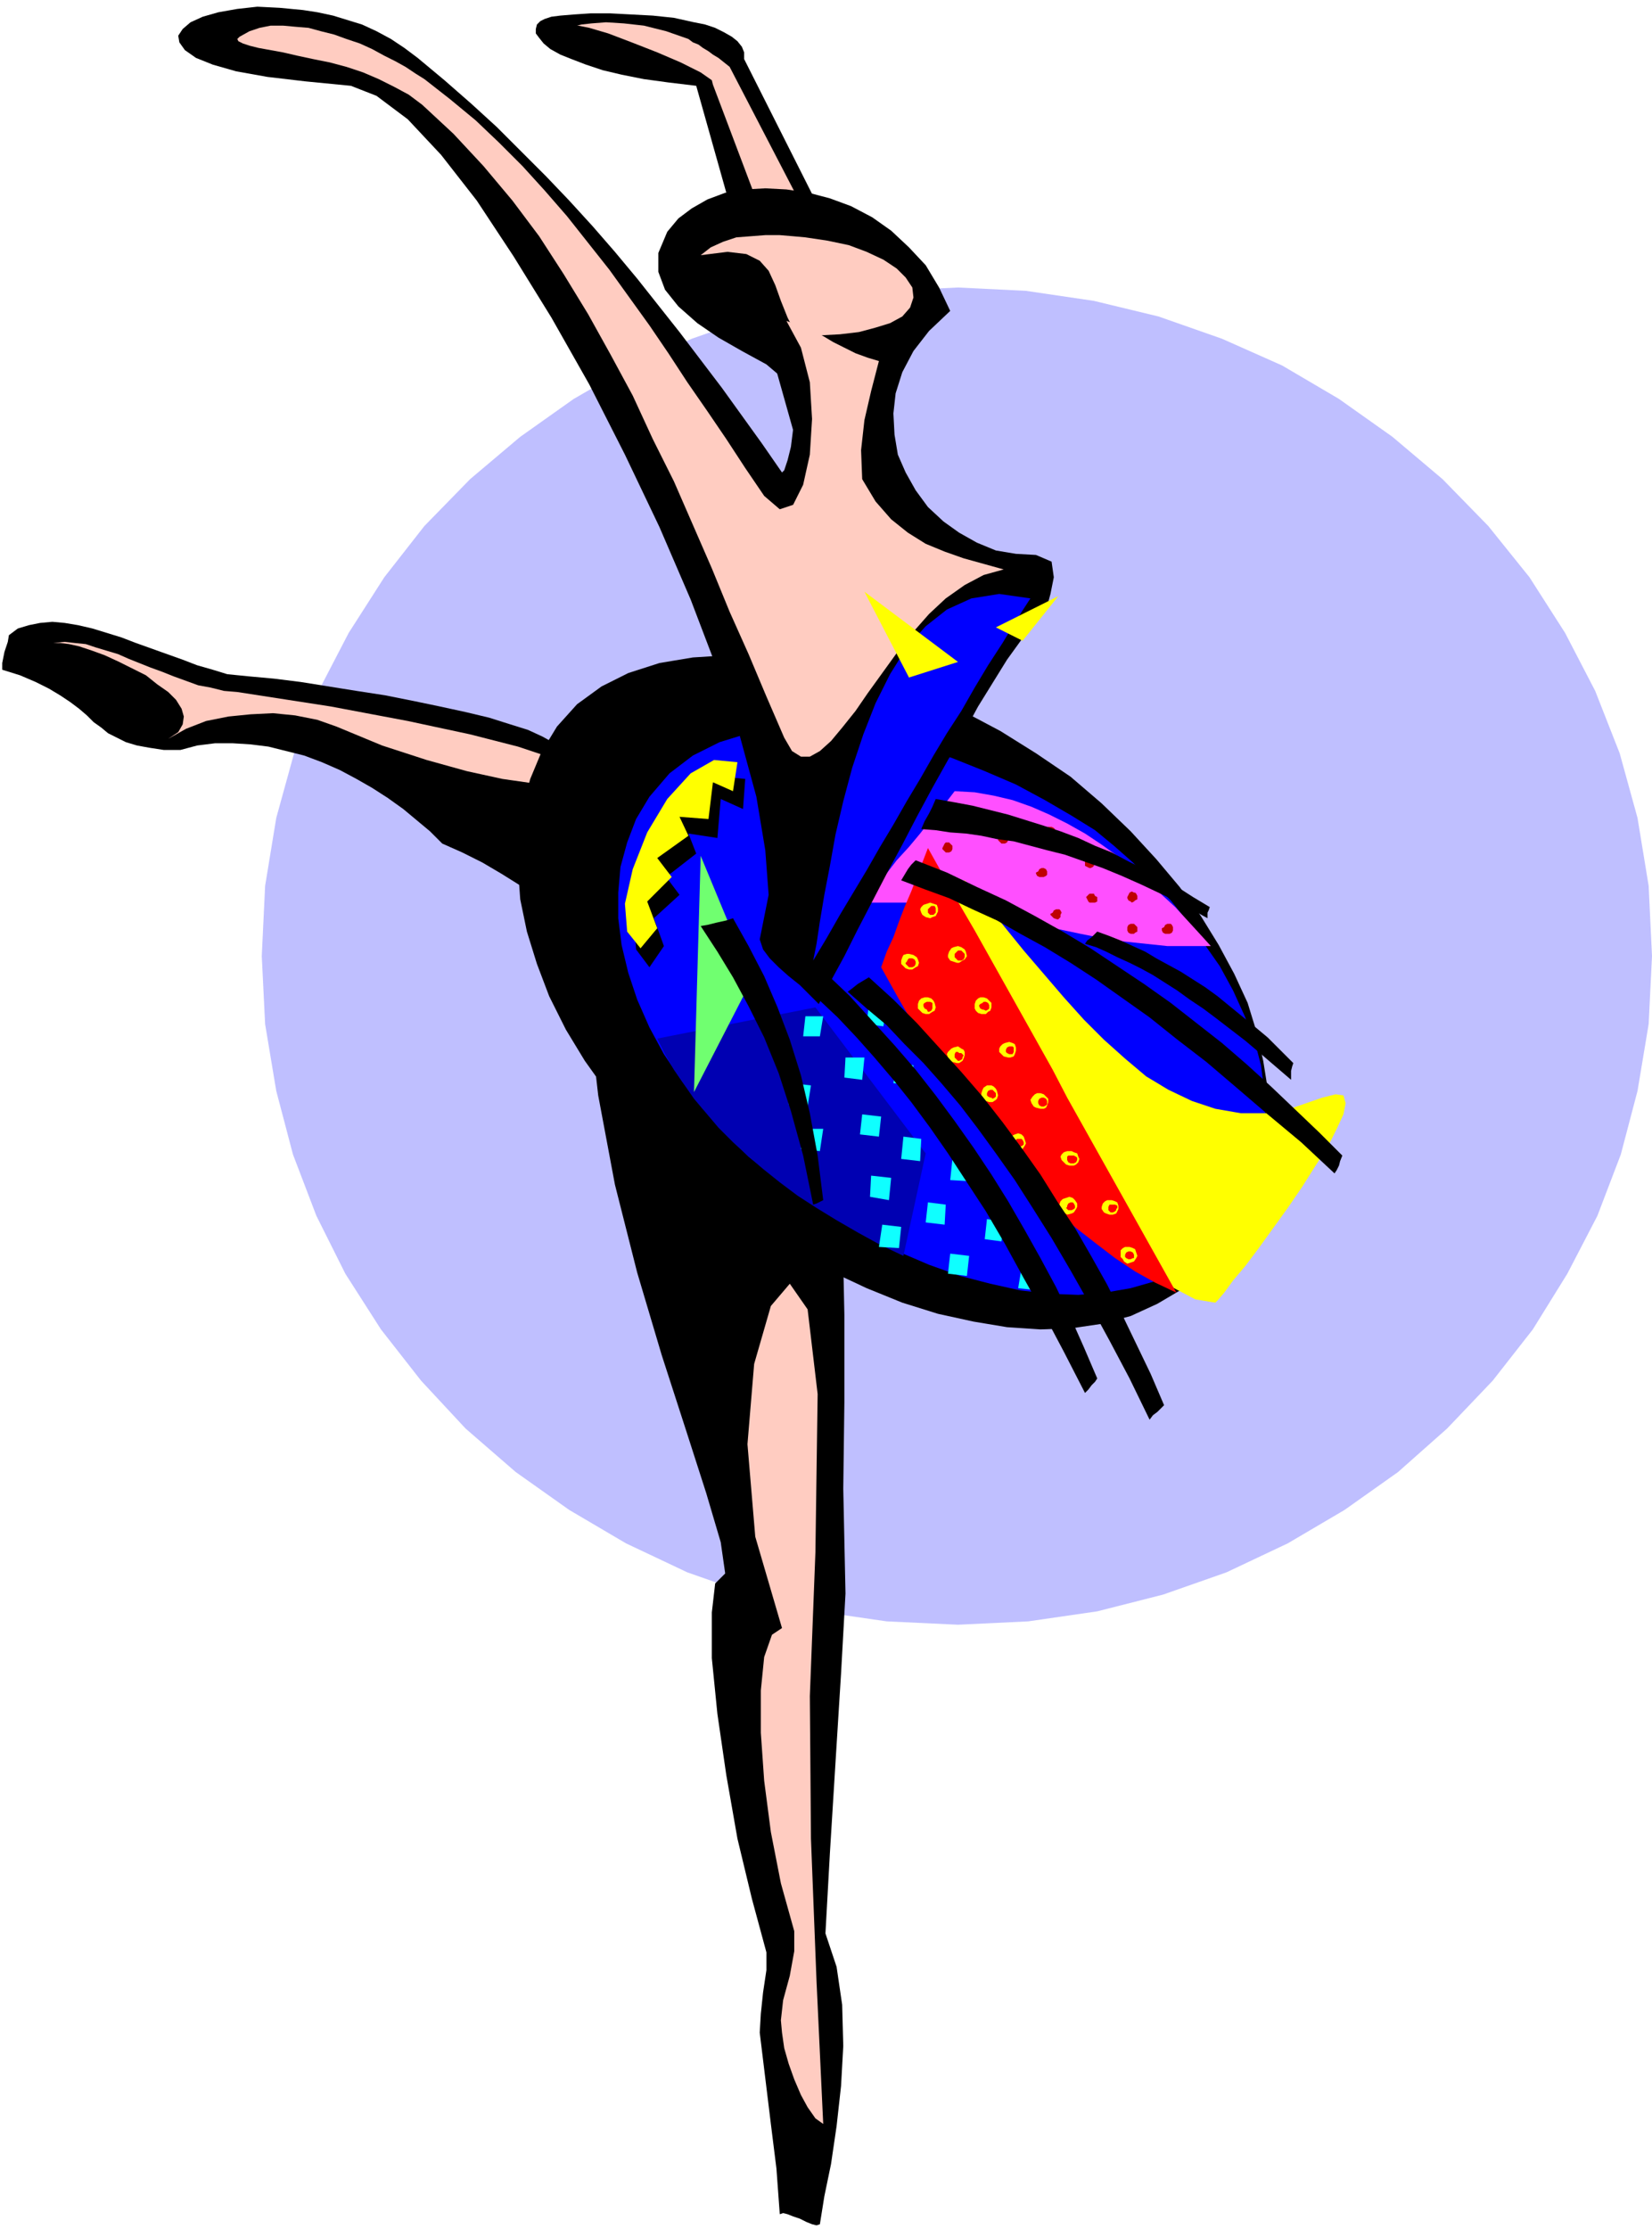<svg xmlns="http://www.w3.org/2000/svg" fill-rule="evenodd" height="192" preserveAspectRatio="none" stroke-linecap="round" viewBox="0 0 1483 2000" width="1.483in"><style>.pen1{stroke:none}.brush3{fill:#000}.brush4{fill:#ffccc1}.brush5{fill:#00f}.brush7{fill:#ff0}.brush8{fill:red}</style><path class="pen1" style="fill:#bfbfff" d="m1483 858-3 61-10 60-15 57-21 55-27 52-31 50-36 46-41 43-44 39-48 34-51 30-55 26-57 20-59 15-62 9-63 3-64-3-62-9-60-15-57-20-55-26-51-30-48-34-45-39-40-43-36-46-32-50-26-52-21-55-15-57-10-60-3-61 3-63 10-61 16-58 22-56 27-52 32-50 36-46 41-42 45-38 48-34 52-30 54-24 57-20 59-14 61-9 62-3 61 3 61 9 58 14 57 20 54 24 51 30 48 34 45 38 41 42 37 46 32 50 27 52 22 56 16 58 10 61 3 63z"/><path class="pen1 brush3" d="m756 1086 2 94v78l-1 78 2 94-4 72-5 80-5 81-4 72 10 30 5 34 1 37-2 36-4 36-5 34-6 29-4 25-3 1-4-1-5-2-6-3-6-2-5-2-4-1-3 1-3-41-5-40-5-41-5-41 1-17 2-19 3-20v-16l-13-48-13-54-10-57-8-55-5-50v-41l3-26 9-9-4-28-13-44-18-56-22-68-22-74-20-79-15-80-9-79 12 7 12 9 14 10 14 12 15 12 16 13 15 14 16 14 16 13 15 14 16 13 15 13 14 11 14 11 12 9 12 7z"/><path class="pen1 brush4" d="m739 1906-7-5-7-10-6-11-6-14-5-14-4-14-2-14-1-11 2-18 6-22 4-22v-18l-12-43-9-46-6-46-3-43v-38l3-30 7-20 9-6-24-82-7-83 6-72 15-52 17-20 16 23 9 76-2 142-5 129 1 128 5 128 6 128z"/><path class="pen1 brush3" d="m397 757-11-11-12-10-12-10-14-10-14-9-14-8-15-8-16-7-16-6-16-4-16-4-16-2-16-1h-16l-16 2-15 4h-15l-13-2-11-2-10-3-8-4-8-4-6-5-7-5-6-6-7-6-8-6-9-6-10-6-12-6-14-6-16-5v-6l2-10 3-9 1-6 8-6 10-3 10-2 11-1 11 1 12 2 13 3 13 4 13 4 13 5 14 5 14 5 14 5 13 5 14 4 13 4 20 2 22 2 24 3 25 4 25 4 26 4 25 5 24 5 23 5 21 5 19 6 16 5 13 6 9 5 4 5v5l7 4 9 5 9 6 11 6 12 7 13 8 15 9 16 9 17 9 19 10 20 11 22 11 23 11 25 11 27 11 29 12-15 12-14 13-14 13-13 13-13 13-14 13-14 13-15 11-18-8-17-9-17-9-17-10-16-10-16-11-15-11-16-11-16-11-16-11-16-11-16-11-16-10-17-10-18-9-18-8z"/><path class="pen1 brush4" d="m48 577 10-1 9 1 10 1 9 3 10 3 10 3 9 4 10 4 10 4 11 4 10 4 11 4 11 4 11 2 12 3 12 1 84 13 69 13 56 12 43 11 30 10 20 8 10 7v5l-8 3-16 1-22-1-28-4-32-7-36-10-40-13-41-17-17-6-20-4-20-2-20 1-20 2-20 4-18 7-16 9 9-6 4-7 1-7-2-7-5-8-7-7-10-7-10-8-12-6-12-6-13-6-11-4-12-4-9-2-8-1h-6z"/><path class="pen1 brush3" d="m989 721 26 25 23 25 21 25 19 26 16 26 14 26 12 26 8 26 6 26 4 25v26l-2 24-5 25-8 23-11 23-14 22-17 20-20 17-22 13-24 11-26 7-27 4-28 1-30-2-30-5-32-7-32-10-32-13-32-15-32-17-32-19-31-22-30-24-28-25-25-26-23-28-20-28-17-28-15-30-11-29-9-29-6-29-2-28v-28l4-27 7-25 10-24 14-23 18-20 22-16 24-12 28-9 30-5 32-2 34 1 35 4 35 8 36 10 35 12 35 15 34 18 32 20 31 21 28 24z"/><path class="pen1 brush5" d="m1104 1097-14 17-16 15-18 12-20 9-21 6-23 4-24 2-26-1-26-3-27-6-27-7-28-10-28-12-28-13-28-16-27-17-26-19-25-20-22-22-20-22-18-24-16-24-13-24-11-25-8-24-6-25-3-24v-23l2-23 6-22 8-21 12-20 18-21 21-16 24-12 26-8 29-3 30-1 30 3 32 6 31 8 30 9 30 12 28 12 26 14 24 14 21 13 17 14 17 15 17 17 17 17 15 19 15 20 14 20 12 22 10 22 9 22 6 23 3 24 1 23-3 24-6 23-9 24-14 23z"/><path class="pen1" style="fill:#ff4fff" d="M1087 849h-39l-19-2-19-2-20-3-20-4-19-4-20-4-20-4-20-4-19-4-20-3-20-3-19-2h-39l10-13 11-12 10-13 11-12 10-12 10-13 11-12 10-13 18 1 17 3 17 4 17 6 16 7 16 8 16 9 15 10 14 10 14 11 13 12 13 12 12 11 11 12 11 12 10 11z"/><path class="pen1 brush3" d="m796 307-66 143L625 77l-25-3-22-3-20-4-17-4-15-5-13-5-10-4-9-5-6-5-4-5-3-4v-4l1-4 3-3 4-2 6-2 8-1 12-1 15-1h18l19 1 19 1 19 2 18 4 10 2 9 3 8 4 7 4 5 4 4 5 2 5v6l128 254z"/><path class="pen1 brush4" d="m737 333 52-15L655 60l-5-4-5-4-5-3-4-3-5-3-4-3-5-2-4-3-20-7-20-5-18-2-16-1-13 1-9 1-4 1h1l10 2 17 5 21 8 23 9 21 9 18 9 10 7 1 4 97 257z"/><path class="pen1 brush3" d="m688 327-22-12-21-12-19-13-17-15-12-15-6-16v-17l8-19 10-12 12-9 14-8 16-6 18-3 18-1 19 1 20 3 19 5 19 7 19 10 17 12 16 15 15 16 12 20 10 21-19 18-14 18-10 19-6 19-2 18 1 19 3 18 7 16 9 16 11 15 14 13 14 10 16 9 17 7 18 3 18 1 14 6 2 14-3 15-3 11-11 14-12 16-13 18-13 21-13 21-13 24-14 24-14 25-14 26-13 25-14 26-13 25-13 25-12 24-12 22-11 21-8-8-9-9-10-8-9-8-8-8-6-8-3-9 2-10 6-30-3-40-8-48-15-55-20-59-24-63-28-65-31-65-32-63-34-60-34-55-33-50-32-41-30-32-28-21-23-9-41-4-34-4-28-5-21-6-15-6-10-7-5-7-1-6 4-6 7-6 11-5 14-4 17-3 18-2 20 1 21 2 13 2 14 3 13 4 13 4 13 6 13 7 12 8 12 9 24 20 24 21 23 21 22 22 22 22 21 22 21 23 20 23 20 24 19 24 19 24 19 25 19 25 18 25 18 25 18 26 2-2 3-9 3-12 2-16-1-16-3-17-7-14-13-11z"/><path class="pen1 brush5" d="m730 862 3-15 3-20 4-24 5-26 5-28 7-30 8-30 10-30 11-28 13-26 15-24 17-19 19-15 22-10 25-4 28 4-13 20-12 20-13 20-12 20-12 21-13 20-12 20-12 21-12 20-12 21-12 20-12 21-12 20-12 20-12 21-12 20z"/><path class="pen1 brush4" d="m723 213 20 3 19 4 16 6 15 7 12 8 8 8 6 9 1 9-3 9-7 8-11 6-13 4-15 4-17 2-19 1h-20l-8-16-6-15-5-14-6-13-8-9-12-6-17-2-24 3 9-7 11-5 12-4 13-1 13-1h13l12 1 11 1z"/><path class="pen1 brush4" d="m686 445-17-25-17-26-17-25-18-26-17-26-17-25-18-25-18-25-19-24-19-24-20-23-20-22-21-21-21-20-23-19-23-18-8-5-9-6-9-5-10-5-11-6-11-5-12-4-11-4-12-3-11-3-12-1-11-1h-11l-10 2-9 3-9 5-2 2 1 2 4 2 6 2 8 2 11 2 11 2 13 3 14 3 15 3 15 4 15 5 14 6 14 7 13 7 12 9 28 26 27 29 26 31 24 32 22 34 22 36 20 36 20 37 18 39 19 38 17 39 17 39 16 39 17 38 16 38 16 37 7 12 8 5h8l9-5 10-9 10-12 12-15 11-16 13-18 13-18 14-18 15-17 15-14 17-12 17-9 18-5-18-5-18-5-17-6-17-7-16-10-15-12-14-16-12-20-1-26 3-27 6-26 7-27-10-3-11-4-10-5-10-5-10-6-11-5-10-4-11-4 13 24 8 31 2 33-2 32-6 27-9 18-12 4-14-12z"/><path class="pen1 brush7" d="m817 824 7-3 6-4 6-4 6-5 6-4 6-5 6-4 6-5 18 20 18 22 17 21 18 21 18 21 18 20 18 18 19 17 19 16 20 12 21 10 21 7 23 4h23l24-5 26-9 12-3 7 1 2 7-2 10-6 13-8 16-11 17-12 19-13 19-13 18-13 18-12 16-11 13-8 11-6 7-2 2-18-3-19-10-22-17-22-22-22-26-23-29-23-31-22-33-21-32-20-32-17-29-16-26-12-23-9-17-6-11-2-4z"/><path class="pen1 brush8" d="m1056 1160-19-9-18-10-18-12-17-13-18-14-17-15-17-17-16-17-17-19-16-21-16-21-15-23-16-23-15-25-15-26-15-27 5-14 6-13 5-14 5-13 6-14 5-13 5-13 5-13 14 25 14 25 14 24 14 25 14 25 14 25 14 25 14 25 13 25 14 25 14 25 14 25 14 25 14 25 14 25 14 25z"/><path class="pen1" style="fill:#0000b2" d="m590 932 142-28 99 131-20 92-21-10-20-11-19-11-18-11-17-11-16-12-15-12-14-12-13-12-13-13-11-13-11-13-9-13-9-13-8-14-7-14z"/><path class="pen1 brush7" d="m890 974 2 1 2 2 1 2 1 4-1 3-1 1-3 2h-3l-3-1-2-2-2-2v-3l1-3 1-2 3-2h4z"/><path class="pen1 brush8" d="M890 978h1l2 2 1 1v3l-1 1-2 1-1-1h-1l-2-1-1-1v-2l1-2 2-1h1z"/><path class="pen1 brush7" d="m906 935 3 1 2 1 1 3v3l-1 3-1 2-3 1h-2l-4-1-2-2-2-2v-3l1-2 2-2 2-1 4-1z"/><path class="pen1 brush8" d="M907 939h2l1 1v4l-1 2h-3l-2-1-1-1v-2l1-2 2-1h1z"/><path class="pen1 brush7" d="m860 939 3 2 2 1 1 2v3l-1 3-1 2-3 2h-2l-4-1-3-2-1-2-1-3 1-2 3-3 2-1 4-1z"/><path class="pen1 brush8" d="M861 945h2l1 1 1 1-1 2v1l-1 1-2 1h-1l-1-1-1-1-1-1v-3l1-2h2l1 1z"/><path class="pen1 brush7" d="m883 895 3 1 2 2 2 2v4l-1 3-2 1-2 2h-4l-3-1-2-2-1-2v-4l1-3 2-2 2-1h3z"/><path class="pen1 brush8" d="M884 899h1l2 1 1 2v3l-1 1-2 1-2-1h-1l-2-1-1-2v-1l1-1 2-1 1-1h1z"/><path class="pen1 brush7" d="m833 895 3 1 2 2 1 2 1 4-1 3-2 1-3 2h-3l-3-1-2-2-2-2v-4l1-3 2-2 3-1h3z"/><path class="pen1 brush8" d="M833 899h2l2 1v5l-1 2-2 1h-1l-1-2-2-1-1-2v-2l1-1 2-1h1z"/><path class="pen1 brush7" d="m860 849 3 1 3 2 1 2 1 4-2 3-2 1-3 2h-2l-3-1-3-1-2-3v-2l1-3 2-3 2-1 4-1z"/><path class="pen1 brush8" d="M861 853h2l2 2 1 1v3l-1 2-2 1h-3l-1-1-1-1-1-1v-3l2-2 1-1h1z"/><path class="pen1 brush7" d="m835 810 3 1 3 1 1 3v3l-1 2-1 2-3 1-2 1-4-1-3-2-1-2-1-3 1-2 2-2 3-1 3-1z"/><path class="pen1 brush8" d="M837 813h2l1 2v4l-1 1-1 1h-3l-1-1-1-1v-3l1-1 2-2h1z"/><path class="pen1 brush7" d="m816 856 4 1 3 2 1 2 1 3-1 3-2 1-3 2h-3l-3-1-2-2-2-2v-3l1-3 1-2 3-1h2z"/><path class="pen1 brush8" d="M818 860h1l2 1 1 2v2l-1 2-2 1h-3l-1-1-2-2v-1l1-1 1-2 1-1h2z"/><path class="pen1 brush7" d="m934 981 3 1 2 2 2 2v3l-1 3-1 2-2 1h-3l-4-1-2-1-2-3-1-3 2-3 2-2 2-1h3z"/><path class="pen1 brush8" d="M936 985h1l2 1 1 2v3l-1 1-2 1h-2l-2-1-1-2v-2l1-2 2-1h1z"/><path class="pen1 brush7" d="m914 1017 3 1 2 2 1 3 1 3-1 2-2 3-2 1-4 1-3-2-2-2-1-3v-2l1-3 2-2 2-1 3-1z"/><path class="pen1 brush8" d="M916 1022h1l1 1 1 2v2l-1 1-2 1h-2l-1-1-2-1-1-1v-2l2-1 1-1h3z"/><path class="pen1 brush7" d="m962 1033 2 1 3 1 1 3 1 2-1 3-2 2-2 1h-4l-3-1-2-2-2-2-1-3 1-2 2-2 3-1h4z"/><path class="pen1 brush8" d="M962 1037h2l2 1 1 1v2l-1 2-2 1h-3l-2-1-1-2v-3l1-1h3z"/><path class="pen1 brush7" d="m960 1074 3 1 2 2 2 3v3l-1 2-2 3-2 1-4 1-3-2-2-1-1-3-1-3 1-3 2-2 3-1 3-1z"/><path class="pen1 brush8" d="M962 1079h1l1 1 1 2v2l-1 1-2 1h-3l-1-1-1-1 1-1v-1l1-2 2-1h1z"/><path class="pen1 brush7" d="m998 1077 3 1 2 1 1 3v3l-1 2-1 2-3 1h-3l-3-1-2-1-2-3v-2l1-3 2-2 2-1h4z"/><path class="pen1 brush8" d="M1000 1081h1l2 1v2l-1 1v1l-1 1-2 1h-2l-1-1-1-1v-3l1-2h4z"/><path class="pen1 brush7" d="m1014 1119 3 1 2 1 1 3 1 3-1 2-2 3-3 1-3 1-3-2-1-2-2-2v-6l2-2 2-1h4z"/><path class="pen1 brush8" d="M1014 1123h1l2 1 1 2v3h-1l-2 1h-2l-2-1-1-1v-2l1-2 2-1h1z"/><path class="pen1 brush3" d="m669 699-2 27-20-9-3 35-26-4 7 18-27 21 12 16-23 21 9 25-13 19-12-16-2-25 7-31 13-33 18-30 20-23 22-13 20 2z"/><path class="pen1 brush7" d="m662 684-4 26-18-8-4 33-26-2 8 17-28 20 13 17-22 22 9 24-15 18-12-15-2-25 7-31 13-33 18-30 21-23 21-12 21 2z"/><path class="pen1" d="m791 1002-2 18-17-2 2-18 17 2zm14-48 15 2v18l-18-2 3-18zm-29-5-2 20-16-2 1-18h17zm4-48 16 1-3 19-15-2 2-18zm-41 11-3 18h-15l2-18h16zm-29 60 18 2-3 19-17-2 2-19zm11 41h18l-3 20-17-2 2-18zm106 9-1 20-17-2 2-20 16 2zm28 18 18 2-3 18-17-1 2-19zm-73 15 18 2-2 20-17-3 1-19zm67 26-1 18-17-2 2-18 16 2zm37 13 15 2-2 18-15-2 2-18zm-16 33-2 18-17-2 2-18 17 2zm-61-26-2 19-18-1 3-20 17 2zm108 37 15 2v18l-18-2 3-18z" style="fill:#0fffff"/><path class="pen1" style="fill:#70ff70" d="m675 879-52 101 6-212 46 111z"/><path class="pen1" d="m873 724 1 1 2 2 1 1v4l-1 1-2 1-1-1h-2l-2-1-1-1v-4l1-2 2-1h2zm70 18h1l2 1 1 1v3l-1 2-2 1h-3l-2-2-1-1v-3l1-1 1-1h3zm-3 41v2l-1 1-2 1h-4l-2-1-1-2v-1l2-1 1-2 2-1h2l2 1 1 2v1zm42-7v1l-1 1-2 1h-1l-2-1-2-1v-4l1-2 1-1h3l2 1 1 2v3zm3 31v2l-2 1h-5l-1-1-1-2-1-2 1-1 1-1 1-1h4l1 2 2 1v2zm36-2v2l-2 1-1 1-2 1-1-1-2-1-1-2v-1l1-2 1-2 2-1 2 1h1l1 1 1 2v1zm0 30v1l-2 1-1 1h-3l-2-1-1-2v-3l1-2 2-1h3l1 1 2 2v3zm32-2v2l-1 2-2 1h-4l-2-1-1-2v-2l2-1 1-2 2-1h3l1 1 1 2v1zm-101-12v2l-1 1-1 1h-1l-3-1-1-1-2-2v-1l2-1 1-2 2-1h3l1 1 1 2-1 2zm-51-73h1l2 1 1 2v3l-1 2-2 1h-3l-1-1-1-1-1-1v-3l1-2 2-1h2zm-50 8h1l2 2 1 1v3l-1 2-2 1h-3l-1-1-2-2v-1l1-2 1-2 1-1h2z" style="fill:#bf0000"/><path class="pen1 brush7" d="m950 535-32 40-24-12 56-28zm-174-4 40 77 44-14-84-63z"/><path class="pen1 brush3" d="m1205 1037-2 5-1 4-2 4-2 3-30-28-30-25-28-24-27-23-26-20-25-20-24-17-24-17-23-15-23-14-22-12-21-12-22-10-21-10-22-8-21-8 3-5 3-5 3-4 4-4 28 11 27 13 26 12 26 14 25 14 25 15 24 16 24 16 24 17 23 18 23 18 22 19 22 20 21 20 22 21 21 21zM985 836l11 4 10 4 11 5 11 5 10 6 11 6 11 6 11 7 11 7 11 8 11 9 11 9 11 9 12 10 11 11 12 12-1 3-1 4v8l-14-12-14-12-13-11-13-10-13-10-12-9-12-8-11-8-11-7-11-7-11-6-10-5-11-5-10-5-9-4-10-3 2-3 4-3 3-3 2-2zm101-22-1 3-1 2v5l-20-11-20-10-19-9-18-8-17-7-17-6-17-6-16-4-15-4-15-4-15-2-14-3-14-2-14-1-13-2-13-1 3-7 4-7 3-6 3-7 17 3 16 3 16 4 16 4 16 5 16 5 15 5 16 6 15 7 15 6 15 8 14 7 15 8 15 8 14 9 15 9zm-428 10 14 25 14 27 12 28 11 29 10 32 8 34 7 38 5 40-2 1-2 1-2 1-3 1-9-44-11-40-11-34-13-32-14-28-14-26-14-23-15-23 6-1 8-2 9-2 6-2zm387 437-3 3-3 3-4 3-3 4-18-37-18-34-18-33-17-30-17-29-17-27-16-25-17-24-16-22-16-21-17-20-16-18-17-17-16-17-18-15-17-15 4-3 5-4 5-3 5-3 22 20 21 21 20 22 20 22 19 22 18 23 17 23 17 24 15 24 16 24 15 26 14 25 13 26 13 27 13 27 12 28z"/><path class="pen1 brush3" d="m985 1237-2 3-3 3-3 4-3 3-19-37-18-34-18-32-17-31-17-29-17-26-17-26-16-23-17-23-16-20-17-20-16-18-17-18-17-16-17-15-17-15 4-4 4-3 5-3 5-4 22 20 22 21 20 22 20 22 19 22 18 23 17 23 17 24 16 24 15 24 15 26 14 25 14 26 13 27 12 27 12 28z"/></svg>
